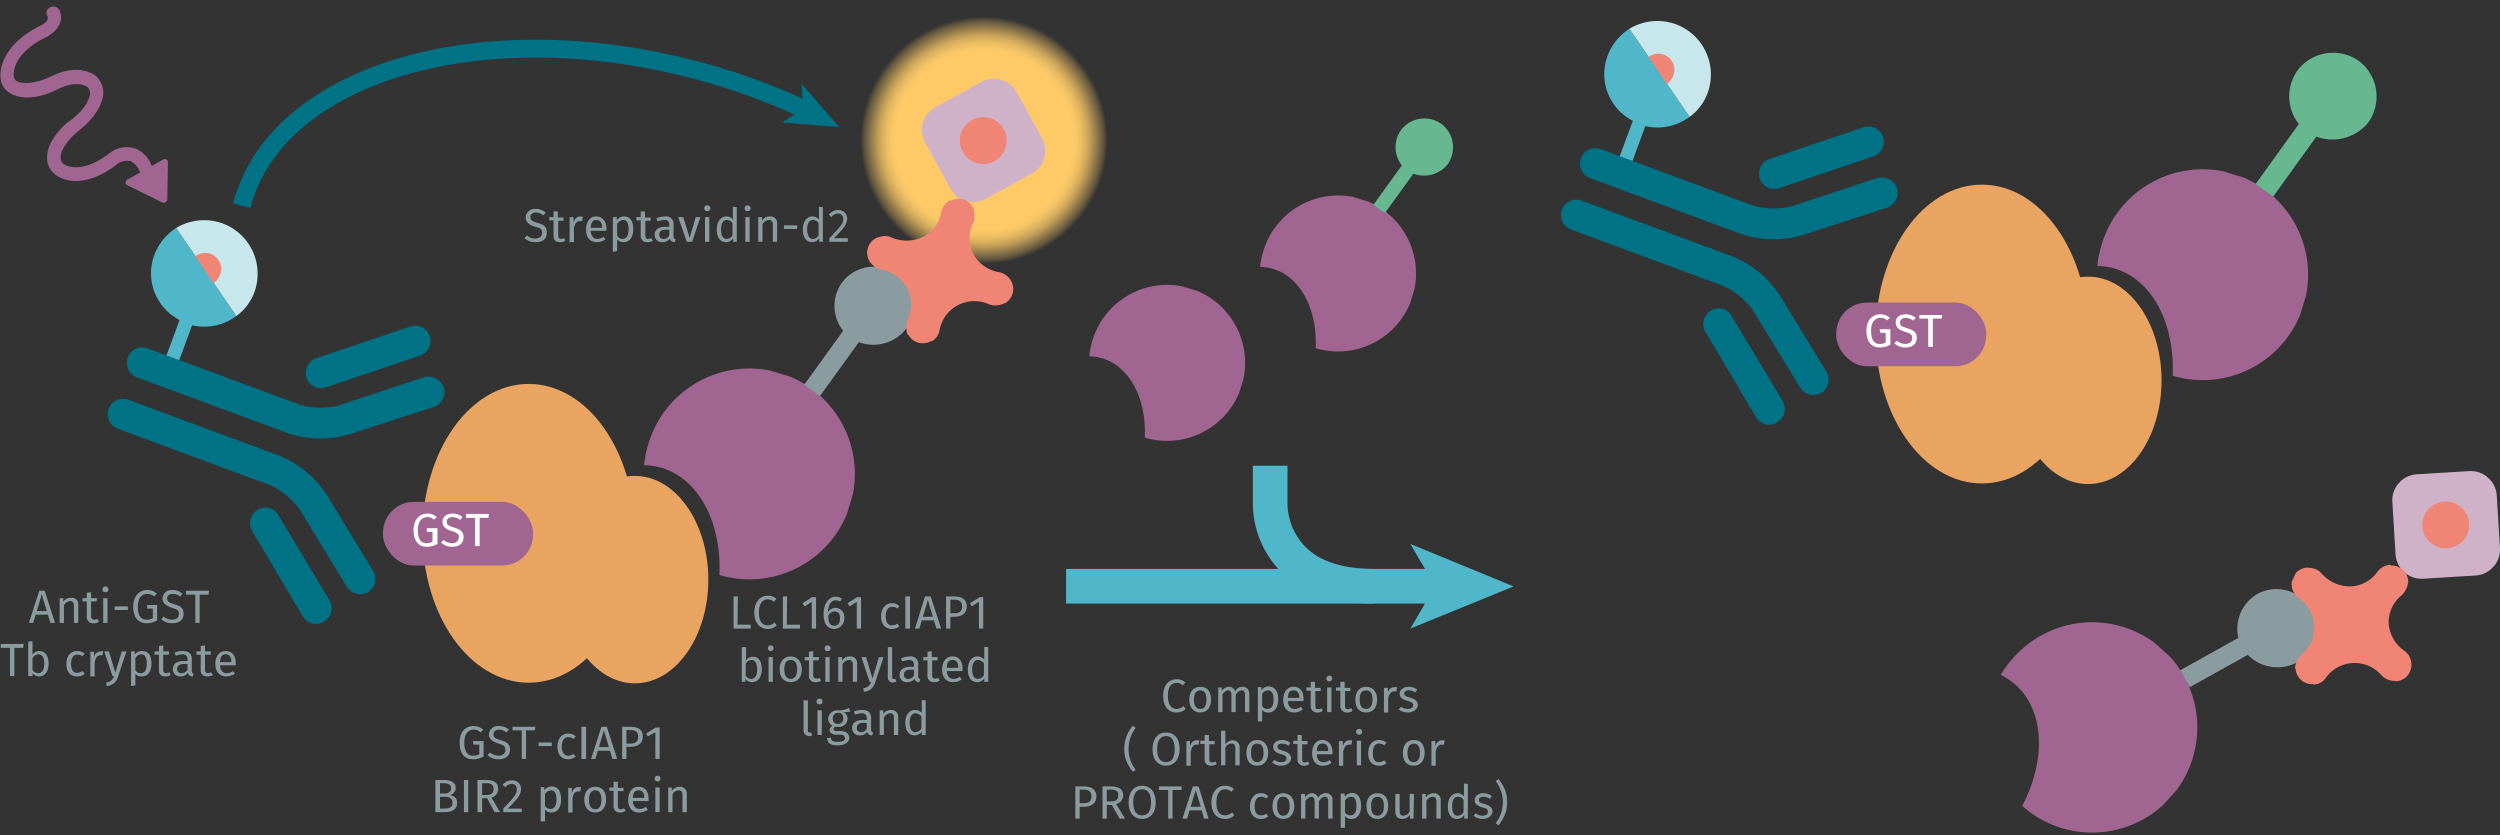 <svg id="Calque_1" data-name="Calque 1" xmlns="http://www.w3.org/2000/svg" xmlns:xlink="http://www.w3.org/1999/xlink" viewBox="0 0 700 233.8"><rect x="0" y="0" width="700" height="233.8" fill="#333333" stroke="none"/><defs><radialGradient id="Dégradé_sans_nom_31" cx="38.48" cy="38.48" r="38.48" gradientUnits="userSpaceOnUse"><stop offset="0.71" stop-color="#fdca67"/><stop offset="0.74" stop-color="#fdca67" stop-opacity="0.98"/><stop offset="0.78" stop-color="#fdca67" stop-opacity="0.91"/><stop offset="0.82" stop-color="#fdca67" stop-opacity="0.81"/><stop offset="0.86" stop-color="#fdca67" stop-opacity="0.66"/><stop offset="0.9" stop-color="#fdca67" stop-opacity="0.48"/><stop offset="0.95" stop-color="#fdca67" stop-opacity="0.25"/><stop offset="0.99" stop-color="#fdca67" stop-opacity="0"/></radialGradient><symbol id="compound-purple" data-name="compound-purple" viewBox="0 0 39.7 39.7"><path d="M20,0C17.6,9.4,11.2,16.2,3.7,16.2a12.6,12.6,0,0,1-3.3-.5A19,19,0,0,0,0,19.8,19.9,19.9,0,1,0,20,0Z" fill="#a06590"/></symbol><symbol id="fluorophore-donor-cryptate2" data-name="fluorophore-donor-cryptate2" viewBox="0 0 17.3 25.5"><path d="M1.8,3.3,7.7,7.5l2,1.4,6.2,4.4a8.7,8.7,0,0,1-6.2,3.9v7.2a1.1,1.1,0,0,1-2.2,0V17.1A8.5,8.5,0,0,1,0,8.6,8.9,8.9,0,0,1,1.8,3.3Z" fill="#4fb7c9"/><path d="M1.8,3.3A8.8,8.8,0,0,1,8.6,0a8.7,8.7,0,0,1,8.7,8.6,8.2,8.2,0,0,1-1.4,4.7Z" fill="#c7e7ec"/><path d="M6.3,6.5A2.7,2.7,0,0,1,8.5,5.3a2.6,2.6,0,0,1,2.6,2.6,3.4,3.4,0,0,1-.5,1.7" fill="#f08576"/></symbol><symbol id="antibody-blue" data-name="antibody-blue" viewBox="0 0 51.3 50.3"><path d="M21.2,50.3a2.5,2.5,0,0,1-2.5-2.5V21.5a12.1,12.1,0,0,0-2.1-6L7.5,4.1A2.7,2.7,0,0,1,8,.5a2.6,2.6,0,0,1,3.5.5l9,11.4a16.7,16.7,0,0,1,3.2,9.1V47.8A2.5,2.5,0,0,1,21.2,50.3Z" fill="#007286"/><path d="M12.6,22.5a2.5,2.5,0,0,1-1.9-.9L.6,9.1A2.5,2.5,0,0,1,.9,5.6a2.5,2.5,0,0,1,3.5.3L14.6,18.5a2.5,2.5,0,0,1-.4,3.5A3,3,0,0,1,12.6,22.5Z" fill="#007286"/><path d="M30.1,50.3a2.5,2.5,0,0,1-2.5-2.5V21.5a16.7,16.7,0,0,1,3.2-9.1L39.8,1A2.5,2.5,0,0,1,43.3.5a2.6,2.6,0,0,1,.4,3.6l-9,11.4a12.1,12.1,0,0,0-2.1,6V47.8A2.5,2.5,0,0,1,30.1,50.3Z" fill="#007286"/><path d="M38.6,22.5a2.7,2.7,0,0,1-1.5-.5,2.4,2.4,0,0,1-.4-3.5L46.8,5.9a2.5,2.5,0,0,1,3.5-.3,2.4,2.4,0,0,1,.4,3.5L40.6,21.6A2.5,2.5,0,0,1,38.6,22.5Z" fill="#007286"/></symbol><symbol id="fluorophore-emission-orange" data-name="fluorophore-emission-orange" viewBox="0 0 77 77"><path d="M74.2,52.7a38.5,38.5,0,1,1-21.5-50A38.4,38.4,0,0,1,74.2,52.7Z" fill="url(#Dégradé_sans_nom_31)"/></symbol><symbol id="fluorophore-acceptor-d2" data-name="fluorophore-acceptor-d2" viewBox="0 0 23.7 23.7"><path d="M22.3,15.3l-7,7a4.9,4.9,0,0,1-6.9,0l-7-7a4.9,4.9,0,0,1,0-6.9l7-7a4.9,4.9,0,0,1,6.9,0l7,7A4.9,4.9,0,0,1,22.3,15.3Z" fill="#d0b2c8"/><circle cx="11.8" cy="11.8" r="4.4" fill="#f08576"/></symbol><symbol id="protein-double-tag_2" data-name="protein-double-tag 2" viewBox="0 0 52.7 48.5"><ellipse cx="23.6" cy="24.2" rx="17.2" ry="24.2" fill="#e9a461"/><ellipse cx="40.8" cy="31.7" rx="11.9" ry="16.8" fill="#e9a461"/><rect y="19.1" width="24.3" height="10.32" rx="5" fill="#a06590"/></symbol><symbol id="stimulation" data-name="stimulation" viewBox="0 0 20.1 42.5"><path d="M12.7,20.4h-.3c-3.4-.4-5.3-1.7-5.9-2.7a1.5,1.5,0,0,1-.1-1.3h0s.9-2.1,5-2.3,6.9-1.6,8.1-3.6a3.5,3.5,0,0,0,.3-3.4c-1.5-3.4-5.9-5.3-11.2-5H8.5s-1.9.2-2.1-.8A1.2,1.2,0,0,0,5,0,1.3,1.3,0,0,0,3.9,1.5c.4,2.7,3.3,3.1,4.8,3,4.9-.3,7.9,1.5,8.7,3.4a1.1,1.1,0,0,1,0,1.1c-.6,1-2.8,2.2-6.2,2.4-5.5.3-6.9,3.4-7.2,3.9a4.5,4.5,0,0,0,.3,3.6c1.2,1.9,3.8,3.3,7.3,3.9h.1c3.4.6,5.2,1.9,5.6,2.9a1.5,1.5,0,0,1,0,1.3c-1,1.7-4,3.1-8.6,2.3H8.6a5.3,5.3,0,0,0-4.4,1.6,5.4,5.4,0,0,0-1.1,4.4H.6a.6.6,0,0,0-.5.9l3.5,6a.7.7,0,0,0,1.1.1l4.1-6a.6.6,0,0,0-.5-1H5.6a3.6,3.6,0,0,1,.5-2.7,3.2,3.2,0,0,1,2.3-.8c5.1.9,9.5-.5,11.1-3.6a3.8,3.8,0,0,0,.1-3.6C18.7,22.6,16.2,21.1,12.7,20.4Z" fill="#a06590"/></symbol><symbol id="fluorophore-green" data-name="fluorophore-green" viewBox="0 0 5.7 10.4"><path d="M5.7,2.9A2.9,2.9,0,0,0,2.9,0,2.9,2.9,0,0,0,0,2.7,2.9,2.9,0,0,0,2.1,5.6v4.8H3.5V5.6A3,3,0,0,0,5.7,2.9Z" fill="#67b891"/></symbol><symbol id="fluorophore-grey" data-name="fluorophore-grey" viewBox="0 0 5.7 10.4"><path d="M5.7,2.9A2.9,2.9,0,0,0,2.9,0,2.9,2.9,0,0,0,0,2.7,2.9,2.9,0,0,0,2.1,5.6v4.8H3.5V5.6A3,3,0,0,0,5.7,2.9Z" fill="#8b9ca0"/></symbol><symbol id="avidine-red" data-name="avidine-red" viewBox="0 0 17.7 17.7"><path d="M12.8,6.7a4.2,4.2,0,0,1,0-3.8,2.8,2.8,0,0,0,0-1.8h0A2,2,0,0,0,10.1.2H9.9a2.1,2.1,0,0,0-1,1.4,4.2,4.2,0,0,1-2.2,3,4.6,4.6,0,0,1-3.8.1,2,2,0,0,0-1.7,0H1.1A2,2,0,0,0,.2,7.6h0a2.3,2.3,0,0,0,1.5,1,4.3,4.3,0,0,1,3.1,6.1,2.8,2.8,0,0,0,0,1.8h.1a2,2,0,0,0,2.7.8h.1a1.8,1.8,0,0,0,1-1.4,4.3,4.3,0,0,1,6-3.1,2.3,2.3,0,0,0,1.8-.1h.1a2,2,0,0,0,.8-2.7h0a2.1,2.1,0,0,0-1.5-1.1A4.4,4.4,0,0,1,12.8,6.7Z" fill="#f08576"/></symbol></defs><path d="M331.9,191.1l-.7.8a2.5,2.5,0,0,0-1.7-.7c-1.4,0-2.5.9-2.5,3.6s1.1,3.7,2.5,3.7a3,3,0,0,0,1.9-.8l.6.8a3.7,3.7,0,0,1-2.6,1c-2.2,0-3.7-1.6-3.7-4.7s1.7-4.6,3.7-4.6A3.5,3.5,0,0,1,331.9,191.1Z" fill="#8b9ca0"/><path d="M339.1,195.9c0,2.1-1.1,3.6-3,3.6s-3.1-1.4-3.1-3.6,1.1-3.6,3.1-3.6S339.1,193.7,339.1,195.9Zm-4.8,0c0,1.8.6,2.6,1.8,2.6s1.7-.8,1.7-2.6-.6-2.6-1.7-2.6S334.3,194.1,334.3,195.9Z" fill="#8b9ca0"/><path d="M349.8,194.4v5h-1.2v-4.8c0-1-.4-1.3-.9-1.3s-1.2.4-1.7,1.2v4.9h-1.2v-4.8c0-1-.4-1.3-.9-1.3s-1.2.4-1.6,1.2v4.9h-1.2v-6.9h1v1a2.4,2.4,0,0,1,2-1.2,1.7,1.7,0,0,1,1.7,1.3,2.3,2.3,0,0,1,2.1-1.3C349.1,192.3,349.8,193.1,349.8,194.4Z" fill="#8b9ca0"/><path d="M357.9,195.9c0,2.1-1,3.6-2.7,3.6a1.9,1.9,0,0,1-1.8-.8V202h-1.2v-9.6h1v.9a2.4,2.4,0,0,1,2-1.1C357.1,192.3,357.9,193.7,357.9,195.9Zm-1.3,0c0-1.8-.6-2.6-1.6-2.6a2,2,0,0,0-1.6,1v3.4a1.6,1.6,0,0,0,1.5.8C356,198.5,356.6,197.7,356.6,195.9Z" fill="#8b9ca0"/><path d="M365,196.3h-4.4c.1,1.6.9,2.2,1.9,2.2a3.2,3.2,0,0,0,1.8-.6l.5.7a3.6,3.6,0,0,1-2.4.9c-1.9,0-3.1-1.3-3.1-3.5s1.1-3.7,2.9-3.7,2.8,1.3,2.8,3.4Zm-1.2-.9c0-1.4-.5-2.1-1.6-2.1s-1.5.6-1.6,2.1Z" fill="#8b9ca0"/><path d="M370.4,199a2.3,2.3,0,0,1-1.5.5,1.8,1.8,0,0,1-1.9-2v-4.1h-1.2v-.9H367v-1.6h1.2v1.7h1.6v.9h-1.5v4.1c0,.7.2,1,.8,1a1.6,1.6,0,0,0,.9-.3Z" fill="#8b9ca0"/><path d="M373,190a.8.8,0,1,1-.8-.8A.7.7,0,0,1,373,190Zm-.2,9.4h-1.2v-6.9h1.2Z" fill="#8b9ca0"/><path d="M378.7,199a2,2,0,0,1-1.5.5,1.8,1.8,0,0,1-1.9-2v-4.1h-1.2v-.9h1.2v-1.6h1.2v1.7h1.6v.9h-1.5v4.1c0,.7.2,1,.8,1l1-.3Z" fill="#8b9ca0"/><path d="M385.6,195.9c0,2.1-1.1,3.6-3.1,3.6s-3-1.4-3-3.6,1.1-3.6,3-3.6S385.6,193.7,385.6,195.9Zm-4.9,0c0,1.8.7,2.6,1.8,2.6s1.8-.8,1.8-2.6-.6-2.6-1.8-2.6S380.7,194.1,380.7,195.9Z" fill="#8b9ca0"/><path d="M391.2,192.4l-.2,1.2h-.6c-.9,0-1.4.6-1.7,1.9v4h-1.2v-6.9h1.1v1.4a1.9,1.9,0,0,1,1.8-1.6Z" fill="#8b9ca0"/><path d="M396.8,193.1l-.5.8a3.5,3.5,0,0,0-1.8-.6c-.8,0-1.3.3-1.3.9s.4.8,1.5,1.1,2.3.9,2.3,2.1-1.4,2.1-2.8,2.1a4.1,4.1,0,0,1-2.6-.9l.7-.7a3.1,3.1,0,0,0,1.9.6c.9,0,1.5-.4,1.5-1s-.3-.9-1.7-1.3-2.1-1-2.1-2,1.1-1.9,2.5-1.9A3.8,3.8,0,0,1,396.8,193.1Z" fill="#8b9ca0"/><path d="M318,203.8a9.7,9.7,0,0,0,0,11.8l-.8.5c-1.3-1.8-2.4-3.3-2.4-6.4a9.8,9.8,0,0,1,2.4-6.5Z" fill="#8b9ca0"/><path d="M330.3,209.8c0,2.9-1.6,4.6-3.8,4.6s-3.8-1.6-3.8-4.6,1.5-4.7,3.8-4.7S330.3,206.7,330.3,209.8Zm-6.3,0c0,2.6,1,3.6,2.5,3.6s2.4-1,2.4-3.6-.9-3.7-2.4-3.7S324,207.2,324,209.8Z" fill="#8b9ca0"/><path d="M335.8,207.3l-.2,1.2H335c-.8,0-1.3.6-1.6,1.9v4h-1.2v-6.9h1v1.4c.4-1.1,1-1.6,1.9-1.6Z" fill="#8b9ca0"/><path d="M340.7,213.9a2.4,2.4,0,0,1-1.6.5,1.7,1.7,0,0,1-1.8-1.9v-4.2h-1.2v-.9h1.2v-1.6h1.2v1.7h1.6v.9h-1.5v4.1c0,.7.2,1,.8,1a1.6,1.6,0,0,0,.9-.3Z" fill="#8b9ca0"/><path d="M347.1,209.3v5h-1.2v-4.8c0-1-.4-1.3-1.1-1.3a1.9,1.9,0,0,0-1.7,1.2v4.9h-1.2v-9.7h1.2v3.8a2.6,2.6,0,0,1,2-1.1A1.9,1.9,0,0,1,347.1,209.3Z" fill="#8b9ca0"/><path d="M355.1,210.8c0,2.1-1.1,3.6-3.1,3.6s-3-1.4-3-3.6,1.1-3.6,3-3.6S355.1,208.6,355.1,210.8Zm-4.8,0c0,1.8.6,2.6,1.7,2.6s1.8-.8,1.8-2.6-.6-2.6-1.8-2.6S350.3,209,350.3,210.8Z" fill="#8b9ca0"/><path d="M361.3,208l-.5.8a3.2,3.2,0,0,0-1.8-.6c-.8,0-1.3.3-1.3.9s.4.8,1.5,1.1,2.3.9,2.3,2.1-1.3,2.1-2.7,2.1a3.9,3.9,0,0,1-2.6-.9l.6-.7a3.3,3.3,0,0,0,1.9.6c.9,0,1.5-.3,1.5-1s-.3-.9-1.7-1.3-2-1-2-2,1-1.9,2.4-1.9A3.8,3.8,0,0,1,361.3,208Z" fill="#8b9ca0"/><path d="M366.6,213.9a2,2,0,0,1-1.5.5,1.7,1.7,0,0,1-1.8-1.9v-4.2h-1.2v-.9h1.2v-1.6h1.2v1.7h1.6v.9h-1.5v4.1c0,.7.2,1,.8,1a1.9,1.9,0,0,0,.9-.3Z" fill="#8b9ca0"/><path d="M373,211.2h-4.3c.1,1.6.8,2.2,1.8,2.2a2.5,2.5,0,0,0,1.8-.6l.5.8a3.8,3.8,0,0,1-2.4.8c-1.9,0-3-1.3-3-3.5s1.1-3.7,2.8-3.7,2.9,1.3,2.9,3.4C373.1,210.9,373.1,211.1,373,211.2Zm-1.1-.9c0-1.4-.5-2.1-1.6-2.1s-1.5.6-1.6,2.1Z" fill="#8b9ca0"/><path d="M378.6,207.3l-.2,1.2h-.6c-.9,0-1.4.6-1.7,1.9v4h-1.2v-6.9H376v1.4c.4-1.1,1-1.6,1.8-1.6Z" fill="#8b9ca0"/><path d="M381.4,204.9a.8.8,0,0,1-.9.8.8.8,0,0,1,0-1.6A.8.8,0,0,1,381.4,204.9Zm-.3,9.4h-1.2v-6.9h1.2Z" fill="#8b9ca0"/><path d="M388.2,208l-.6.7a2.7,2.7,0,0,0-1.5-.5c-1.1,0-1.7.9-1.7,2.7s.6,2.5,1.7,2.5a2.7,2.7,0,0,0,1.5-.5l.6.8a3.1,3.1,0,0,1-2.1.7c-1.9,0-3-1.3-3-3.5s1.1-3.7,3-3.7A2.9,2.9,0,0,1,388.2,208Z" fill="#8b9ca0"/><path d="M398.9,210.8c0,2.1-1.1,3.6-3.1,3.6s-3-1.4-3-3.6,1.1-3.6,3.1-3.6S398.9,208.6,398.9,210.8Zm-4.8,0c0,1.8.6,2.6,1.7,2.6s1.8-.8,1.8-2.6-.6-2.6-1.7-2.6S394.1,209,394.1,210.8Z" fill="#8b9ca0"/><path d="M404.5,207.3l-.2,1.2h-.6c-.9,0-1.4.6-1.7,1.9v4h-1.2v-6.9h1.1v1.4c.4-1.1,1-1.6,1.8-1.6Z" fill="#8b9ca0"/><path d="M307,223c0,2-1.5,2.9-3.5,2.9h-1.2v3.3h-1.2v-9h2.4C305.6,220.2,307,221.1,307,223Zm-1.4,0c0-1.4-.8-1.9-2.1-1.9h-1.2v3.8h1.1C304.8,224.9,305.6,224.5,305.6,223Z" fill="#8b9ca0"/><path d="M311.3,225.4h-1.4v3.8h-1.2v-9H311c2.3,0,3.5.8,3.5,2.5a2.4,2.4,0,0,1-2,2.4l2.5,4.1h-1.5Zm-.1-1c1.2,0,1.9-.5,1.9-1.7s-.6-1.6-2.1-1.6h-1.1v3.3Z" fill="#8b9ca0"/><path d="M323.6,224.7c0,3-1.6,4.6-3.8,4.6s-3.8-1.6-3.8-4.6,1.5-4.7,3.8-4.7S323.6,221.7,323.6,224.7Zm-6.3,0c0,2.6,1,3.6,2.5,3.6s2.5-1,2.5-3.6-1-3.7-2.5-3.7S317.3,222.1,317.3,224.7Z" fill="#8b9ca0"/><path d="M330.8,221.2h-2.5v8h-1.2v-8h-2.6v-1h6.4Z" fill="#8b9ca0"/><path d="M336.5,226.9h-3.4l-.7,2.3h-1.3l2.9-9h1.6l2.8,9h-1.3Zm-.3-1-1.4-4.7-1.4,4.7Z" fill="#8b9ca0"/><path d="M345.5,220.9l-.7.8a2.6,2.6,0,0,0-1.8-.7c-1.3,0-2.4,1-2.4,3.7s1,3.6,2.4,3.6a3.3,3.3,0,0,0,2-.8l.6.8a3.7,3.7,0,0,1-2.6,1c-2.2,0-3.8-1.6-3.8-4.6s1.7-4.7,3.8-4.7A3.7,3.7,0,0,1,345.5,220.9Z" fill="#8b9ca0"/><path d="M355.1,222.9l-.5.7a2.7,2.7,0,0,0-1.5-.5c-1.1,0-1.8.9-1.8,2.7s.7,2.5,1.8,2.5a2.7,2.7,0,0,0,1.5-.5l.5.8a3.1,3.1,0,0,1-2.1.7c-1.8,0-3-1.3-3-3.5s1.2-3.7,3-3.7A2.8,2.8,0,0,1,355.1,222.9Z" fill="#8b9ca0"/><path d="M362.4,225.7c0,2.1-1.1,3.6-3.1,3.6s-3-1.4-3-3.6,1.1-3.6,3-3.6S362.4,223.5,362.4,225.7Zm-4.8,0c0,1.8.6,2.7,1.7,2.7s1.8-.9,1.8-2.7-.6-2.6-1.8-2.6S357.6,223.9,357.6,225.7Z" fill="#8b9ca0"/><path d="M373.1,224.2v5h-1.2v-4.8c0-1-.4-1.3-1-1.3s-1.1.5-1.6,1.2v4.9h-1.2v-4.8c0-1-.4-1.3-.9-1.3s-1.2.5-1.7,1.2v4.9h-1.2v-6.9h1.1v1a2.3,2.3,0,0,1,2-1.2,1.8,1.8,0,0,1,1.7,1.3,2.3,2.3,0,0,1,2-1.3A1.8,1.8,0,0,1,373.1,224.2Z" fill="#8b9ca0"/><path d="M381.1,225.7c0,2.1-.9,3.6-2.7,3.6a2.2,2.2,0,0,1-1.8-.8v3.3h-1.2v-9.6h1.1v.9a2.8,2.8,0,0,1,2.1-1.1C380.4,222.1,381.1,223.6,381.1,225.7Zm-1.3,0c0-1.8-.5-2.6-1.5-2.6a2,2,0,0,0-1.7,1.1v3.3a1.9,1.9,0,0,0,1.5.8C379.2,228.3,379.8,227.5,379.8,225.7Z" fill="#8b9ca0"/><path d="M388.7,225.7c0,2.1-1.1,3.6-3,3.6s-3.1-1.4-3.1-3.6,1.1-3.6,3.1-3.6S388.7,223.5,388.7,225.7Zm-4.8,0q0,2.7,1.8,2.7c1.1,0,1.8-.9,1.8-2.7s-.7-2.6-1.8-2.6S383.9,223.9,383.9,225.7Z" fill="#8b9ca0"/><path d="M395.8,229.2h-1v-1.1a2.5,2.5,0,0,1-2.2,1.2c-1.2,0-1.9-.7-1.9-2.1v-4.9h1.2v4.8c0,.9.3,1.3,1.1,1.3a2.1,2.1,0,0,0,1.7-1.2v-4.9h1.2Z" fill="#8b9ca0"/><path d="M403.4,224.2v5h-1.2v-4.8c0-1-.4-1.3-1.1-1.3a2.1,2.1,0,0,0-1.7,1.2v4.9h-1.2v-6.9h1v1a2.6,2.6,0,0,1,2.1-1.2A1.9,1.9,0,0,1,403.4,224.2Z" fill="#8b9ca0"/><path d="M411,219.5v9.7h-1v-1a2.4,2.4,0,0,1-2,1.1c-1.7,0-2.6-1.4-2.6-3.5s1-3.7,2.7-3.7a2.3,2.3,0,0,1,1.8.9v-3.6Zm-1.2,7.9V224a1.8,1.8,0,0,0-1.6-.9c-1,0-1.6.8-1.6,2.6s.5,2.7,1.5,2.7A1.9,1.9,0,0,0,409.8,227.4Z" fill="#8b9ca0"/><path d="M417.7,222.9l-.5.8a3.2,3.2,0,0,0-1.8-.6c-.8,0-1.3.3-1.3.9s.4.8,1.5,1.1,2.3.9,2.3,2.1-1.3,2.1-2.7,2.1a3.9,3.9,0,0,1-2.6-.9l.6-.7a3.2,3.2,0,0,0,1.9.7c.9,0,1.5-.4,1.5-1.1s-.3-.9-1.7-1.3-2-1-2-2,1-1.9,2.4-1.9A3.8,3.8,0,0,1,417.7,222.9Z" fill="#8b9ca0"/><path d="M422,224.6c0,3.1-1.1,4.6-2.4,6.5l-.8-.6a9.7,9.7,0,0,0,0-11.8l.8-.6C420.9,220,422,221.5,422,224.6Z" fill="#8b9ca0"/><polygon points="423.8 164.2 394.9 152.3 399 159.3 298.5 159.3 298.5 169 399 169 394.9 176 423.8 164.2" fill="#4fb7c9"/><path d="M384.8,169c-11.6,0-20.6-3.2-26.6-9.4a27.5,27.5,0,0,1-7.4-18.6V130.4h9.7v10.8a17.7,17.7,0,0,0,4.8,11.7c4.1,4.3,10.7,6.4,19.5,6.4Z" fill="#4fb7c9"/><use width="39.7" height="39.69" transform="matrix(1.05, 0.32, 0.32, -1.05, 347.39, 91.1)" xlink:href="#compound-purple"/><use width="39.7" height="39.69" transform="matrix(1.05, 0.32, 0.32, -1.05, 299.54, 116.13)" xlink:href="#compound-purple"/><path d="M67.7,57.6c9.5-36.7,66-53.8,126.2-38.2a177,177,0,0,1,31.7,11.4" fill="none" stroke="#007286" stroke-miterlimit="10" stroke-width="5"/><polygon points="235 35.6 219 34.3 224.9 30.5 224.4 23.4 235 35.6" fill="#007286"/><path d="M13.4,172.1H10l-.7,2.3H8.1l2.9-9h1.5l2.9,9H14.1Zm-.3-1-1.4-4.7-1.4,4.7Z" fill="#8b9ca0"/><path d="M21.9,169.5v4.9H20.7v-4.8c0-1-.4-1.3-1.1-1.3a2.1,2.1,0,0,0-1.7,1.2v4.9H16.7v-6.9h1v1a2.5,2.5,0,0,1,2.1-1.1A1.8,1.8,0,0,1,21.9,169.5Z" fill="#8b9ca0"/><path d="M27.7,174.1a2.4,2.4,0,0,1-1.5.4,1.7,1.7,0,0,1-1.9-1.9v-4.2H23.1v-.9h1.2V166l1.2-.2v1.7h1.7l-.2.9H25.5v4.1c0,.7.3,1,.9,1a1.6,1.6,0,0,0,.9-.2Z" fill="#8b9ca0"/><path d="M30.4,165a.8.8,0,0,1-.9.8.7.7,0,0,1-.8-.8.8.8,0,0,1,.8-.8A.9.9,0,0,1,30.4,165Zm-.3,9.4H28.9v-6.9h1.2Z" fill="#8b9ca0"/><path d="M32.1,169.8h3.7v1H32.1Z" fill="#8b9ca0"/><path d="M43.9,166.2l-.7.8a2.9,2.9,0,0,0-2-.7c-1.3,0-2.6.9-2.6,3.6s.9,3.6,2.5,3.6a3.3,3.3,0,0,0,1.7-.4v-2.7H41.2v-1H44v4.3a5.5,5.5,0,0,1-2.9.8c-2.3,0-3.8-1.5-3.8-4.6s1.8-4.7,3.9-4.7A4.1,4.1,0,0,1,43.9,166.2Z" fill="#8b9ca0"/><path d="M51.1,166.3l-.7.7a3.1,3.1,0,0,0-2-.7c-.9,0-1.6.4-1.6,1.2s.3,1.2,2,1.7,2.6,1,2.6,2.7-1.2,2.6-3.2,2.6a4.1,4.1,0,0,1-3-1.1l.6-.8a3.4,3.4,0,0,0,2.4.9c1,0,1.9-.5,1.9-1.6s-.4-1.2-1.9-1.7-2.7-1.2-2.7-2.6a2.5,2.5,0,0,1,2.8-2.4A3.6,3.6,0,0,1,51.1,166.3Z" fill="#8b9ca0"/><path d="M58.4,166.5H55.9v7.9H54.7v-7.9H52.1v-1.1h6.4Z" fill="#8b9ca0"/><path d="M6.5,181.4H4v7.9H2.8v-7.9H.2v-1.1H6.6Z" fill="#8b9ca0"/><path d="M13.6,185.8c0,2.2-1,3.6-2.7,3.6a2.3,2.3,0,0,1-1.8-.9v.8H7.9v-9.6l1.2-.2v3.8a2.3,2.3,0,0,1,2-1C12.6,182.3,13.6,183.6,13.6,185.8Zm-1.2,0c0-1.9-.7-2.6-1.7-2.6a2,2,0,0,0-1.6,1.1v3.3a2,2,0,0,0,1.6.9C11.7,188.5,12.4,187.7,12.4,185.8Z" fill="#8b9ca0"/><path d="M23.7,183l-.6.8a2.1,2.1,0,0,0-1.5-.5c-1,0-1.7.8-1.7,2.6s.7,2.5,1.7,2.5a2.7,2.7,0,0,0,1.5-.5l.6.8a3.1,3.1,0,0,1-2.1.7c-1.9,0-3-1.3-3-3.5s1.1-3.6,3-3.6A3.3,3.3,0,0,1,23.7,183Z" fill="#8b9ca0"/><path d="M28.9,182.3l-.2,1.2h-.6c-.8,0-1.3.6-1.6,2v3.9H25.3v-6.9h1v1.4a2,2,0,0,1,1.9-1.5Z" fill="#8b9ca0"/><path d="M33.1,189.3a3.5,3.5,0,0,1-3.2,2.8l-.2-1a2.3,2.3,0,0,0,2.2-1.8h-.4l-2.3-6.9h1.3l1.8,6,1.8-6h1.3Z" fill="#8b9ca0"/><path d="M42.4,185.8c0,2.1-.9,3.6-2.7,3.6a2.3,2.3,0,0,1-1.8-.7v3.2l-1.2.2v-9.7h1v.9a2.5,2.5,0,0,1,2.1-1C41.7,182.3,42.4,183.7,42.4,185.8Zm-1.3,0c0-1.7-.5-2.6-1.5-2.6a2,2,0,0,0-1.7,1.1v3.3a1.6,1.6,0,0,0,1.5.9C40.5,188.5,41.1,187.6,41.1,185.8Z" fill="#8b9ca0"/><path d="M47.8,189a2.4,2.4,0,0,1-1.5.4c-1.2,0-1.8-.6-1.8-1.9v-4.2H43.3v-.9h1.2v-1.5l1.2-.2v1.7h1.6v.9H45.7v4.1c0,.7.2,1.1.8,1.1a1.6,1.6,0,0,0,.9-.3Z" fill="#8b9ca0"/><path d="M54.2,188.6l-.2.8a1.3,1.3,0,0,1-1.4-1,2.3,2.3,0,0,1-2,1,2,2,0,0,1-2.2-2c0-1.5,1.1-2.3,3-2.3h1.1v-.5c0-1-.5-1.4-1.5-1.4a7.4,7.4,0,0,0-1.8.4l-.3-.9a6.6,6.6,0,0,1,2.3-.4c1.7,0,2.5.8,2.5,2.2v3.2C53.7,188.3,53.9,188.5,54.2,188.6Zm-1.7-1.1v-1.6h-.9c-1.3,0-2,.5-2,1.4a1.1,1.1,0,0,0,1.2,1.2A1.9,1.9,0,0,0,52.5,187.5Z" fill="#8b9ca0"/><path d="M59.6,189a2.9,2.9,0,0,1-1.6.4,1.7,1.7,0,0,1-1.8-1.9v-4.2H55v-.9h1.2v-1.5l1.2-.2v1.7H59v.9H57.4v4.1c0,.7.2,1.1.8,1.1a1.6,1.6,0,0,0,.9-.3Z" fill="#8b9ca0"/><path d="M66,186.3H61.6c.1,1.6.9,2.2,1.9,2.2a2.9,2.9,0,0,0,1.7-.6l.6.7a4.1,4.1,0,0,1-2.4.8c-1.9,0-3.1-1.3-3.1-3.5s1.1-3.6,2.9-3.6,2.8,1.3,2.8,3.4Zm-1.2-1c0-1.3-.5-2.1-1.6-2.1s-1.5.7-1.6,2.2h3.2Z" fill="#8b9ca0"/><path d="M152.8,59.6l-.7.7a3.2,3.2,0,0,0-2-.8c-.9,0-1.6.5-1.6,1.3s.3,1.1,2,1.6,2.6,1,2.6,2.8-1.2,2.6-3.2,2.6a4.1,4.1,0,0,1-3-1.1l.6-.8a3.4,3.4,0,0,0,2.4.9c1,0,1.9-.5,1.9-1.6s-.4-1.3-1.9-1.7-2.7-1.2-2.7-2.6a2.5,2.5,0,0,1,2.8-2.4A3.6,3.6,0,0,1,152.8,59.6Z" fill="#8b9ca0"/><path d="M158.3,67.4a2.4,2.4,0,0,1-1.5.4c-1.2,0-1.8-.6-1.8-1.9V61.7h-1.2v-.9H155V59.2h1.2v1.7h1.6v.9h-1.5v4.1c0,.7.2,1,.8,1l.9-.2Z" fill="#8b9ca0"/><path d="M163.2,60.7l-.2,1.2h-.6c-.9,0-1.4.6-1.7,1.9v4h-1.2V60.8h1.1v1.4c.4-1,1-1.6,1.8-1.6Z" fill="#8b9ca0"/><path d="M169.7,64.6h-4.3c.1,1.6.8,2.3,1.8,2.3a3,3,0,0,0,1.8-.6l.5.7a3.8,3.8,0,0,1-2.4.8c-1.9,0-3-1.3-3-3.5s1.1-3.7,2.8-3.7,2.9,1.3,2.9,3.4C169.8,64.3,169.8,64.5,169.7,64.6Zm-1.1-.9c0-1.4-.6-2.1-1.6-2.1s-1.5.6-1.6,2.2h3.2Z" fill="#8b9ca0"/><path d="M177.3,64.2c0,2.1-.9,3.6-2.7,3.6a2.2,2.2,0,0,1-1.8-.8v3.3l-1.2.2V60.8h1.1v.9a2.4,2.4,0,0,1,2-1.1C176.6,60.6,177.3,62.1,177.3,64.2Zm-1.3,0c0-1.8-.5-2.6-1.5-2.6a2.2,2.2,0,0,0-1.7,1.1V66a1.8,1.8,0,0,0,1.5.9C175.4,66.9,176,66,176,64.2Z" fill="#8b9ca0"/><path d="M182.8,67.4a2.9,2.9,0,0,1-1.6.4,1.7,1.7,0,0,1-1.8-1.9V61.7h-1.2v-.9h1.2V59.2h1.2v1.7h1.6v.9h-1.5v4.1c0,.7.2,1,.8,1l.9-.2Z" fill="#8b9ca0"/><path d="M189.2,67l-.3.8a1.4,1.4,0,0,1-1.4-1,2.2,2.2,0,0,1-2,1,2,2,0,0,1-2.2-2c0-1.5,1.1-2.3,3-2.3h1.1V63a1.2,1.2,0,0,0-1.4-1.4,7.2,7.2,0,0,0-1.9.4l-.3-.9a7.4,7.4,0,0,1,2.4-.5,2.1,2.1,0,0,1,2.4,2.3v3.2C188.6,66.7,188.8,66.9,189.2,67Zm-1.8-1.1V64.3h-.9c-1.3,0-1.9.5-1.9,1.4a1.1,1.1,0,0,0,1.2,1.2A1.7,1.7,0,0,0,187.4,65.9Z" fill="#8b9ca0"/><path d="M193.8,67.7h-1.5l-2.4-6.9h1.4l1.8,5.8,1.7-5.8h1.3Z" fill="#8b9ca0"/><path d="M198.9,58.3a.8.8,0,0,1-.9.8.7.7,0,0,1-.8-.8.8.8,0,0,1,.8-.8A.9.9,0,0,1,198.9,58.3Zm-.3,9.4h-1.2V60.8h1.2Z" fill="#8b9ca0"/><path d="M206.3,58v9.7h-1v-1a2.4,2.4,0,0,1-2,1.1c-1.7,0-2.6-1.4-2.6-3.5s1-3.7,2.7-3.7a2.3,2.3,0,0,1,1.8.9V57.9Zm-1.2,7.9V62.5a1.8,1.8,0,0,0-1.6-.9c-1,0-1.6.9-1.6,2.6s.5,2.7,1.5,2.7A1.9,1.9,0,0,0,205.1,65.9Z" fill="#8b9ca0"/><path d="M210.2,58.3a.8.8,0,0,1-.9.8.7.7,0,0,1-.8-.8.8.8,0,0,1,.8-.8A.9.9,0,0,1,210.2,58.3Zm-.3,9.4h-1.2V60.8h1.2Z" fill="#8b9ca0"/><path d="M217.6,62.7v5h-1.2V62.9c0-1-.5-1.3-1.1-1.3a2.2,2.2,0,0,0-1.8,1.2v4.9h-1.2V60.8h1.1v1a2.4,2.4,0,0,1,2.1-1.2A1.9,1.9,0,0,1,217.6,62.7Z" fill="#8b9ca0"/><path d="M219.5,63.1h3.7v1h-3.7Z" fill="#8b9ca0"/><path d="M230.4,58v9.7h-1v-1a2.4,2.4,0,0,1-2,1.1c-1.7,0-2.6-1.4-2.6-3.5s1-3.7,2.7-3.7a2.3,2.3,0,0,1,1.8.9V57.9Zm-1.2,7.9V62.5a1.8,1.8,0,0,0-1.6-.9c-1,0-1.6.9-1.6,2.6s.6,2.7,1.5,2.7A1.9,1.9,0,0,0,229.2,65.9Z" fill="#8b9ca0"/><path d="M237.2,61.2c0,1.6-1,2.8-3.7,5.5h3.9v1h-5.2v-1c3.1-3.2,3.9-4,3.9-5.4a1.4,1.4,0,0,0-1.5-1.5,2.2,2.2,0,0,0-1.8,1l-.7-.7a3.3,3.3,0,0,1,2.6-1.3A2.4,2.4,0,0,1,237.2,61.2Z" fill="#8b9ca0"/><path d="M135.3,204.3l-.7.8a2.7,2.7,0,0,0-2-.8c-1.3,0-2.6,1-2.6,3.6s.9,3.7,2.5,3.7a3.3,3.3,0,0,0,1.7-.4v-2.7h-1.6l-.2-1h3v4.3a5.7,5.7,0,0,1-2.9.8c-2.4,0-3.8-1.5-3.8-4.7s1.8-4.6,3.9-4.6A4.1,4.1,0,0,1,135.3,204.3Z" fill="#8b9ca0"/><path d="M142.5,204.3l-.7.8a3.4,3.4,0,0,0-2-.8c-.9,0-1.6.4-1.6,1.3s.3,1.1,1.9,1.6,2.7,1,2.7,2.7-1.2,2.7-3.2,2.7a4.1,4.1,0,0,1-3.1-1.2l.7-.7a3.9,3.9,0,0,0,2.4.9c1,0,1.9-.5,1.9-1.6s-.4-1.3-1.9-1.8-2.7-1.2-2.7-2.5a2.5,2.5,0,0,1,2.8-2.4A4.1,4.1,0,0,1,142.5,204.3Z" fill="#8b9ca0"/><path d="M149.8,204.5h-2.5v8h-1.2v-8h-2.6v-1h6.4Z" fill="#8b9ca0"/><path d="M150.8,207.9h3.7v1h-3.7Z" fill="#8b9ca0"/><path d="M161.2,206.2l-.6.7a2.7,2.7,0,0,0-1.5-.5c-1.1,0-1.8.9-1.8,2.6s.7,2.6,1.8,2.6a2.7,2.7,0,0,0,1.5-.5l.6.8a4.4,4.4,0,0,1-2.1.7c-1.9,0-3-1.3-3-3.5s1.1-3.7,3-3.7A2.9,2.9,0,0,1,161.2,206.2Z" fill="#8b9ca0"/><path d="M164.1,212.5h-1.3v-9h1.3Z" fill="#8b9ca0"/><path d="M170.8,210.2h-3.4l-.7,2.3h-1.2l2.9-9h1.5l2.9,9h-1.3Zm-.3-1-1.4-4.7-1.4,4.7Z" fill="#8b9ca0"/><path d="M180,206.2c0,2.1-1.5,2.9-3.5,2.9h-1.1v3.4h-1.2v-9h2.3C178.7,203.5,180,204.3,180,206.2Zm-1.3.1c0-1.4-.8-1.9-2.2-1.9h-1.1v3.8h1.1C177.8,208.2,178.7,207.8,178.7,206.3Z" fill="#8b9ca0"/><path d="M184.7,212.5h-1.2V205l-2.1,1.2-.5-.8,2.7-1.7h1.1Z" fill="#8b9ca0"/><path d="M128,224.8c0,1.9-1.5,2.6-3.6,2.6h-2.5v-9h2.2c2.2,0,3.5.7,3.5,2.2a2,2,0,0,1-1.7,2C126.9,222.8,128,223.3,128,224.8Zm-4.8-5.5v2.9h1.3c1,0,1.8-.5,1.8-1.5s-.8-1.4-2.1-1.4Zm3.5,5.5c0-1.3-1-1.7-2.1-1.7h-1.4v3.3h1.2C125.7,226.4,126.7,226.1,126.7,224.8Z" fill="#8b9ca0"/><path d="M131.1,227.4h-1.2v-9h1.2Z" fill="#8b9ca0"/><path d="M136.4,223.5H135v3.9h-1.3v-9h2.4c2.2,0,3.4.8,3.4,2.5a2.4,2.4,0,0,1-1.9,2.4l2.4,4.1h-1.5Zm-.2-.9c1.3,0,2-.5,2-1.7s-.7-1.6-2.1-1.6H135v3.3Z" fill="#8b9ca0"/><path d="M145.9,220.9c0,1.6-1,2.8-3.7,5.5h3.9v1h-5.2v-1c3.1-3.2,3.8-4,3.8-5.5a1.3,1.3,0,0,0-1.4-1.4,2.4,2.4,0,0,0-1.8.9l-.8-.6a3.2,3.2,0,0,1,2.7-1.3A2.4,2.4,0,0,1,145.9,220.9Z" fill="#8b9ca0"/><path d="M157.1,223.9c0,2.1-.9,3.6-2.7,3.6a2.2,2.2,0,0,1-1.8-.8V230h-1.2v-9.6h1v.9a2.6,2.6,0,0,1,2.1-1.1C156.4,220.3,157.1,221.7,157.1,223.9Zm-1.3,0c0-1.8-.5-2.6-1.5-2.6a2.2,2.2,0,0,0-1.7,1v3.4a1.9,1.9,0,0,0,1.5.8C155.2,226.5,155.8,225.7,155.8,223.9Z" fill="#8b9ca0"/><path d="M162.7,220.4l-.2,1.2h-.6c-.9,0-1.4.6-1.6,1.9v4h-1.2v-6.9h1v1.4c.4-1.1,1-1.6,1.8-1.6Z" fill="#8b9ca0"/><path d="M169.7,223.9c0,2.1-1.1,3.6-3,3.6s-3.1-1.4-3.1-3.6,1.1-3.6,3.1-3.6S169.7,221.7,169.7,223.9Zm-4.8,0q0,2.7,1.8,2.7c1.1,0,1.7-.9,1.7-2.7s-.6-2.6-1.7-2.6S164.9,222.1,164.9,223.9Z" fill="#8b9ca0"/><path d="M175.2,227a2.4,2.4,0,0,1-1.6.5,1.7,1.7,0,0,1-1.8-1.9v-4.2h-1.2v-.9h1.2v-1.6H173v1.7h1.6v.9H173v4.1c0,.7.2,1,.8,1a1.6,1.6,0,0,0,.9-.3Z" fill="#8b9ca0"/><path d="M181.6,224.3h-4.4c.1,1.6.9,2.2,1.9,2.2a2.4,2.4,0,0,0,1.7-.6l.6.8a4.1,4.1,0,0,1-2.4.8c-2,0-3.1-1.3-3.1-3.5s1.1-3.7,2.9-3.7,2.8,1.3,2.8,3.4Zm-1.2-.9c0-1.4-.5-2.1-1.6-2.1s-1.5.6-1.6,2.1Z" fill="#8b9ca0"/><path d="M184.9,218a.7.7,0,0,1-.8.8.8.8,0,1,1,0-1.6A.7.7,0,0,1,184.9,218Zm-.2,9.4h-1.2v-6.9h1.2Z" fill="#8b9ca0"/><path d="M192.3,222.4v5h-1.2v-4.8c0-1-.4-1.3-1.1-1.3a1.9,1.9,0,0,0-1.7,1.2v4.9h-1.2v-6.9h1v1a2.6,2.6,0,0,1,2.1-1.2A1.9,1.9,0,0,1,192.3,222.4Z" fill="#8b9ca0"/><path d="M206.5,174.9h3.7V176h-4.8v-9h1.2Z" fill="#8b9ca0"/><path d="M217.4,167.7l-.7.8a2.8,2.8,0,0,0-1.7-.7c-1.3,0-2.5,1-2.5,3.7s1.1,3.6,2.5,3.6a3,3,0,0,0,1.9-.8l.6.8a3.4,3.4,0,0,1-2.5,1c-2.2,0-3.8-1.6-3.8-4.6s1.7-4.7,3.7-4.7A3.3,3.3,0,0,1,217.4,167.7Z" fill="#8b9ca0"/><path d="M220.3,174.9H224V176h-4.8v-9h1.2Z" fill="#8b9ca0"/><path d="M228.5,176h-1.2v-7.5l-2,1.3-.6-.9,2.7-1.7h1.1Z" fill="#8b9ca0"/><path d="M236.4,173a2.9,2.9,0,0,1-2.8,3.1c-2.1,0-3-1.7-3-4.2s1.3-4.8,3.3-4.8a3.2,3.2,0,0,1,1.8.5l-.4.8a3.2,3.2,0,0,0-1.4-.3c-1.2,0-2,1.3-2.1,3.3a2.6,2.6,0,0,1,2.1-1.2A2.5,2.5,0,0,1,236.4,173Zm-1.2.1c0-1.4-.6-1.9-1.5-1.9a2.2,2.2,0,0,0-1.8,1.2c0,1.9.5,2.8,1.7,2.8S235.2,174.3,235.2,173.1Z" fill="#8b9ca0"/><path d="M241.1,176h-1.2v-7.5l-2,1.3-.6-.9,2.7-1.7h1.1Z" fill="#8b9ca0"/><path d="M251.8,169.7l-.5.7a2.7,2.7,0,0,0-1.5-.5c-1.1,0-1.8.9-1.8,2.7s.7,2.5,1.8,2.5a2.7,2.7,0,0,0,1.5-.5l.5.8a3.1,3.1,0,0,1-2.1.7c-1.8,0-3-1.3-3-3.5s1.2-3.7,3-3.7A2.8,2.8,0,0,1,251.8,169.7Z" fill="#8b9ca0"/><path d="M254.8,176h-1.3v-9h1.3Z" fill="#8b9ca0"/><path d="M261.5,173.7h-3.4l-.7,2.3h-1.2l2.8-9h1.6l2.9,9h-1.3Zm-.3-1-1.4-4.7-1.4,4.7Z" fill="#8b9ca0"/><path d="M270.7,169.8c0,2-1.5,2.9-3.5,2.9h-1.1V176h-1.2v-9h2.3C269.4,167,270.7,167.9,270.7,169.8Zm-1.3,0c0-1.4-.9-1.9-2.2-1.9h-1.1v3.8h1.1C268.5,171.7,269.4,171.3,269.4,169.8Z" fill="#8b9ca0"/><path d="M275.3,176h-1.2v-7.5l-2,1.3-.5-.9,2.7-1.7h1Z" fill="#8b9ca0"/><path d="M213.3,187.4c0,2.2-1.1,3.6-2.7,3.6a2.3,2.3,0,0,1-1.9-.9v.8h-1v-9.7h1.2v3.8a2.1,2.1,0,0,1,1.9-1.1C212.3,183.8,213.3,185.1,213.3,187.4Zm-1.3,0c0-1.9-.7-2.6-1.6-2.6a1.8,1.8,0,0,0-1.6,1.1v3.3a1.9,1.9,0,0,0,1.5.9C211.3,190.1,212,189.3,212,187.4Z" fill="#8b9ca0"/><path d="M216.6,181.5a.8.8,0,1,1-1.6,0,.8.8,0,0,1,1.6,0Zm-.2,9.4h-1.2V184h1.2Z" fill="#8b9ca0"/><path d="M224.5,187.4c0,2.2-1.1,3.6-3.1,3.6s-3.1-1.4-3.1-3.6,1.2-3.6,3.1-3.6S224.5,185.3,224.5,187.4Zm-4.9,0c0,1.8.7,2.7,1.8,2.7s1.8-.9,1.8-2.7-.6-2.6-1.8-2.6S219.6,185.6,219.6,187.4Z" fill="#8b9ca0"/><path d="M229.9,190.6a2.4,2.4,0,0,1-1.5.4,1.7,1.7,0,0,1-1.9-1.9v-4.2h-1.2V184h1.2v-1.5l1.2-.2V184h1.7l-.2.9h-1.5V189c0,.7.3,1,.9,1a1.6,1.6,0,0,0,.9-.2Z" fill="#8b9ca0"/><path d="M232.6,181.5a.8.8,0,0,1-.9.8.7.7,0,0,1-.8-.8.8.8,0,0,1,.8-.8A.9.9,0,0,1,232.6,181.5Zm-.3,9.4h-1.2V184h1.2Z" fill="#8b9ca0"/><path d="M240,185.9v5h-1.2v-4.8c0-1-.5-1.3-1.1-1.3a2.2,2.2,0,0,0-1.8,1.2v4.9h-1.2V184h1.1v1a2.4,2.4,0,0,1,2.1-1.2A1.9,1.9,0,0,1,240,185.9Z" fill="#8b9ca0"/><path d="M245.1,190.9a3.5,3.5,0,0,1-3.2,2.8l-.2-1a2.4,2.4,0,0,0,2.2-1.8h-.4l-2.3-6.9h1.3l1.8,6,1.8-6h1.3Z" fill="#8b9ca0"/><path d="M248.6,189.5v-8.3h1.2v8.4c0,.4.1.5.4.5h.5l.3.8-.9.2A1.4,1.4,0,0,1,248.6,189.5Z" fill="#8b9ca0"/><path d="M257.7,190.2l-.3.8a1.2,1.2,0,0,1-1.3-1,2.4,2.4,0,0,1-2.1,1,1.9,1.9,0,0,1-2.1-2c0-1.5,1.1-2.3,3-2.3h1v-.5c0-1-.4-1.4-1.4-1.4a9.3,9.3,0,0,0-1.9.4l-.3-.9a7.9,7.9,0,0,1,2.4-.5,2.1,2.1,0,0,1,2.4,2.3v3.2A.8.8,0,0,0,257.7,190.2Zm-1.8-1.1v-1.6H255c-1.2,0-1.9.5-1.9,1.4a1.1,1.1,0,0,0,1.2,1.2A1.7,1.7,0,0,0,255.9,189.1Z" fill="#8b9ca0"/><path d="M263.1,190.6a2.9,2.9,0,0,1-1.6.4,1.7,1.7,0,0,1-1.8-1.9v-4.2h-1.2V184h1.2v-1.5l1.2-.2V184h1.6v.9h-1.5V189c0,.7.2,1,.8,1a1.5,1.5,0,0,0,.9-.2Z" fill="#8b9ca0"/><path d="M269.5,187.9h-4.4c.1,1.5.9,2.2,1.8,2.2a3,3,0,0,0,1.8-.6l.6.7a4.1,4.1,0,0,1-2.4.8c-2,0-3.1-1.3-3.1-3.5s1.1-3.7,2.9-3.7,2.8,1.3,2.8,3.4Zm-1.2-1c0-1.4-.5-2.1-1.6-2.1s-1.5.6-1.6,2.2h3.2Z" fill="#8b9ca0"/><path d="M276.7,181.2v9.7h-1.1v-1a2.3,2.3,0,0,1-2,1.1c-1.7,0-2.6-1.4-2.6-3.5s1-3.7,2.7-3.7a2.6,2.6,0,0,1,1.9.9v-3.6Zm-1.2,7.9v-3.4a2.2,2.2,0,0,0-1.6-.9c-1.1,0-1.7.9-1.7,2.6s.6,2.7,1.6,2.7A2.2,2.2,0,0,0,275.5,189.1Z" fill="#8b9ca0"/><path d="M225,204.4v-8.3h1.2v8.4c0,.4.1.6.4.6h.5l.3.8a1.6,1.6,0,0,1-1,.2C225.5,205.9,225,205.4,225,204.4Z" fill="#8b9ca0"/><path d="M230.3,196.4a.7.7,0,0,1-.8.8.8.8,0,0,1-.9-.8.9.9,0,0,1,.9-.8A.8.8,0,0,1,230.3,196.4Zm-.2,9.4h-1.2v-6.9h1.2Z" fill="#8b9ca0"/><path d="M238.1,199.2a6.2,6.2,0,0,1-2,.2,1.9,1.9,0,0,1,1.2,1.8,2.3,2.3,0,0,1-2.6,2.3h-.9a.8.8,0,0,0-.4.6c0,.3.2.6.9.6h1.1c1.5,0,2.4.8,2.4,1.9s-1.1,2.1-3.2,2.1-3-.7-3-2.1h1.1c0,.8.4,1.1,1.9,1.1s2-.4,2-1-.5-1-1.4-1h-1.1c-1.2,0-1.8-.6-1.8-1.3a1.4,1.4,0,0,1,.8-1.2,2.2,2.2,0,0,1-1.2-1.9,2.5,2.5,0,0,1,2.7-2.4,5.6,5.6,0,0,0,3.1-.7Zm-4.9,2a1.3,1.3,0,0,0,1.4,1.5,1.4,1.4,0,0,0,1.5-1.6,1.3,1.3,0,0,0-1.5-1.5A1.4,1.4,0,0,0,233.2,201.2Z" fill="#8b9ca0"/><path d="M244.5,205.1l-.3.8a1.3,1.3,0,0,1-1.4-1,2.2,2.2,0,0,1-2,1,2,2,0,0,1-2.2-2c0-1.5,1.1-2.3,3-2.3h1.1v-.5c0-1-.5-1.4-1.5-1.4a7.4,7.4,0,0,0-1.8.4l-.3-.9a6.7,6.7,0,0,1,2.4-.4c1.6,0,2.4.8,2.4,2.2v3.2C243.9,204.8,244.1,205,244.5,205.1Zm-1.8-1.1v-1.6h-.9c-1.3,0-1.9.5-1.9,1.4a1.1,1.1,0,0,0,1.2,1.2A1.7,1.7,0,0,0,242.7,204Z" fill="#8b9ca0"/><path d="M251.5,200.9v4.9h-1.2V201c0-1-.4-1.3-1-1.3a2.2,2.2,0,0,0-1.8,1.2v4.9h-1.2v-6.9h1v1a2.5,2.5,0,0,1,2.1-1.1A1.9,1.9,0,0,1,251.5,200.9Z" fill="#8b9ca0"/><path d="M259.2,196.1v9.7h-1.1v-1a2.4,2.4,0,0,1-2,1.1c-1.7,0-2.6-1.4-2.6-3.5s1-3.6,2.7-3.6a2.6,2.6,0,0,1,1.9.8V196ZM258,204v-3.4a2.4,2.4,0,0,0-1.6-.9c-1.1,0-1.7.9-1.7,2.7s.6,2.6,1.6,2.6A2.2,2.2,0,0,0,258,204Z" fill="#8b9ca0"/><use width="17.3" height="25.51" transform="matrix(1.62, 0.6, -0.6, 1.62, 48.4, 57.39)" xlink:href="#fluorophore-donor-cryptate2"/><use width="51.3" height="50.27" transform="matrix(-0.6, 1.62, -1.62, -0.6, 129.93, 95.91)" xlink:href="#antibody-blue"/><use width="77" height="76.96" transform="translate(226.2 43.5) rotate(-49.9) scale(0.91)" xlink:href="#fluorophore-emission-orange"/><use width="23.7" height="23.7" transform="translate(253.5 51.3) rotate(-73.7) scale(1.49)" xlink:href="#fluorophore-acceptor-d2"/><use width="52.7" height="48.46" transform="translate(107.2 107.5) scale(1.73)" xlink:href="#protein-double-tag_2"/><use width="39.7" height="39.69" transform="matrix(1.42, 0.43, 0.43, -1.42, 173.03, 152.39)" xlink:href="#compound-purple"/><use width="20.1" height="42.52" transform="matrix(-1.3, 0.73, 0.73, 1.3, 20.72, -1.7)" xlink:href="#stimulation"/><path d="M122.3,144.8l-.8.7a2.6,2.6,0,0,0-1.9-.7c-1.3,0-2.6,1-2.6,3.6s.9,3.7,2.4,3.7a4.7,4.7,0,0,0,1.7-.4v-2.8h-1.6v-1h3v4.4a5.8,5.8,0,0,1-3,.8c-2.3,0-3.7-1.6-3.7-4.7s1.8-4.6,3.9-4.6A3.8,3.8,0,0,1,122.3,144.8Z" fill="#fff"/><path d="M129.5,144.8l-.7.8a2.9,2.9,0,0,0-2.1-.8c-.9,0-1.6.4-1.6,1.3s.4,1.1,2,1.6,2.7,1,2.7,2.7-1.2,2.7-3.2,2.7a4.4,4.4,0,0,1-3.1-1.2l.7-.7a3.9,3.9,0,0,0,2.3.9,1.8,1.8,0,0,0,2-1.7c0-.8-.4-1.2-2-1.7s-2.6-1.2-2.6-2.6,1.1-2.3,2.8-2.3A3.9,3.9,0,0,1,129.5,144.8Z" fill="#fff"/><path d="M136.8,145h-2.5v7.9H133V145h-2.5v-1.1h6.4Z" fill="#fff"/><use width="17.3" height="25.51" transform="matrix(1.62, 0.6, -0.6, 1.62, 455.31, 1.62)" xlink:href="#fluorophore-donor-cryptate2"/><use width="51.3" height="50.27" transform="matrix(-0.6, 1.62, -1.62, -0.6, 536.83, 40.13)" xlink:href="#antibody-blue"/><use width="52.7" height="48.46" transform="translate(514.1 51.7) scale(1.73)" xlink:href="#protein-double-tag_2"/><use width="39.7" height="39.69" transform="matrix(1.42, 0.43, 0.43, -1.42, 579.94, 96.61)" xlink:href="#compound-purple"/><path d="M529.2,89l-.8.7a2.6,2.6,0,0,0-1.9-.7c-1.3,0-2.6,1-2.6,3.6s.9,3.7,2.4,3.7a3.3,3.3,0,0,0,1.7-.4V93.2h-1.5l-.2-1h3v4.3a5.8,5.8,0,0,1-3,.8c-2.3,0-3.7-1.6-3.7-4.7s1.8-4.6,3.9-4.6A4.1,4.1,0,0,1,529.2,89Z" fill="#fff"/><path d="M536.4,89l-.7.8a3.4,3.4,0,0,0-2-.8c-.9,0-1.7.4-1.7,1.3s.4,1.1,2,1.6,2.7,1,2.7,2.7-1.2,2.7-3.2,2.7a4.1,4.1,0,0,1-3.1-1.2l.7-.7a3.9,3.9,0,0,0,2.3.9c1.1,0,2-.5,2-1.6s-.4-1.3-2-1.8-2.6-1.2-2.6-2.6,1.1-2.3,2.8-2.3A4.3,4.3,0,0,1,536.4,89Z" fill="#fff"/><path d="M543.7,89.2h-2.5v7.9h-1.3V89.2h-2.5v-1h6.4Z" fill="#fff"/><use width="5.7" height="10.42" transform="translate(397 29.9) rotate(35.8) scale(2.84)" xlink:href="#fluorophore-green"/><use width="5.7" height="10.42" transform="matrix(3.5, 2.52, -2.52, 3.5, 650.46, 9.8)" xlink:href="#fluorophore-green"/><use width="5.7" height="10.42" transform="translate(242.2 70.2) rotate(35.8) scale(3.88)" xlink:href="#fluorophore-grey"/><use width="17.7" height="17.66" transform="translate(243 55.7) scale(2.31)" xlink:href="#avidine-red"/><use width="23.7" height="23.7" transform="translate(660 148.5) rotate(-48.5) scale(1.49)" xlink:href="#fluorophore-acceptor-d2"/><use width="39.7" height="39.69" transform="matrix(1.1, 0.99, 0.99, -1.1, 544.22, 205.86)" xlink:href="#compound-purple"/><use width="5.7" height="10.42" transform="translate(641.8 160.9) rotate(60.9) scale(3.88)" xlink:href="#fluorophore-grey"/><use width="17.7" height="17.66" transform="matrix(2.09, 0.98, -0.98, 2.09, 648.65, 148.03)" xlink:href="#avidine-red"/></svg>